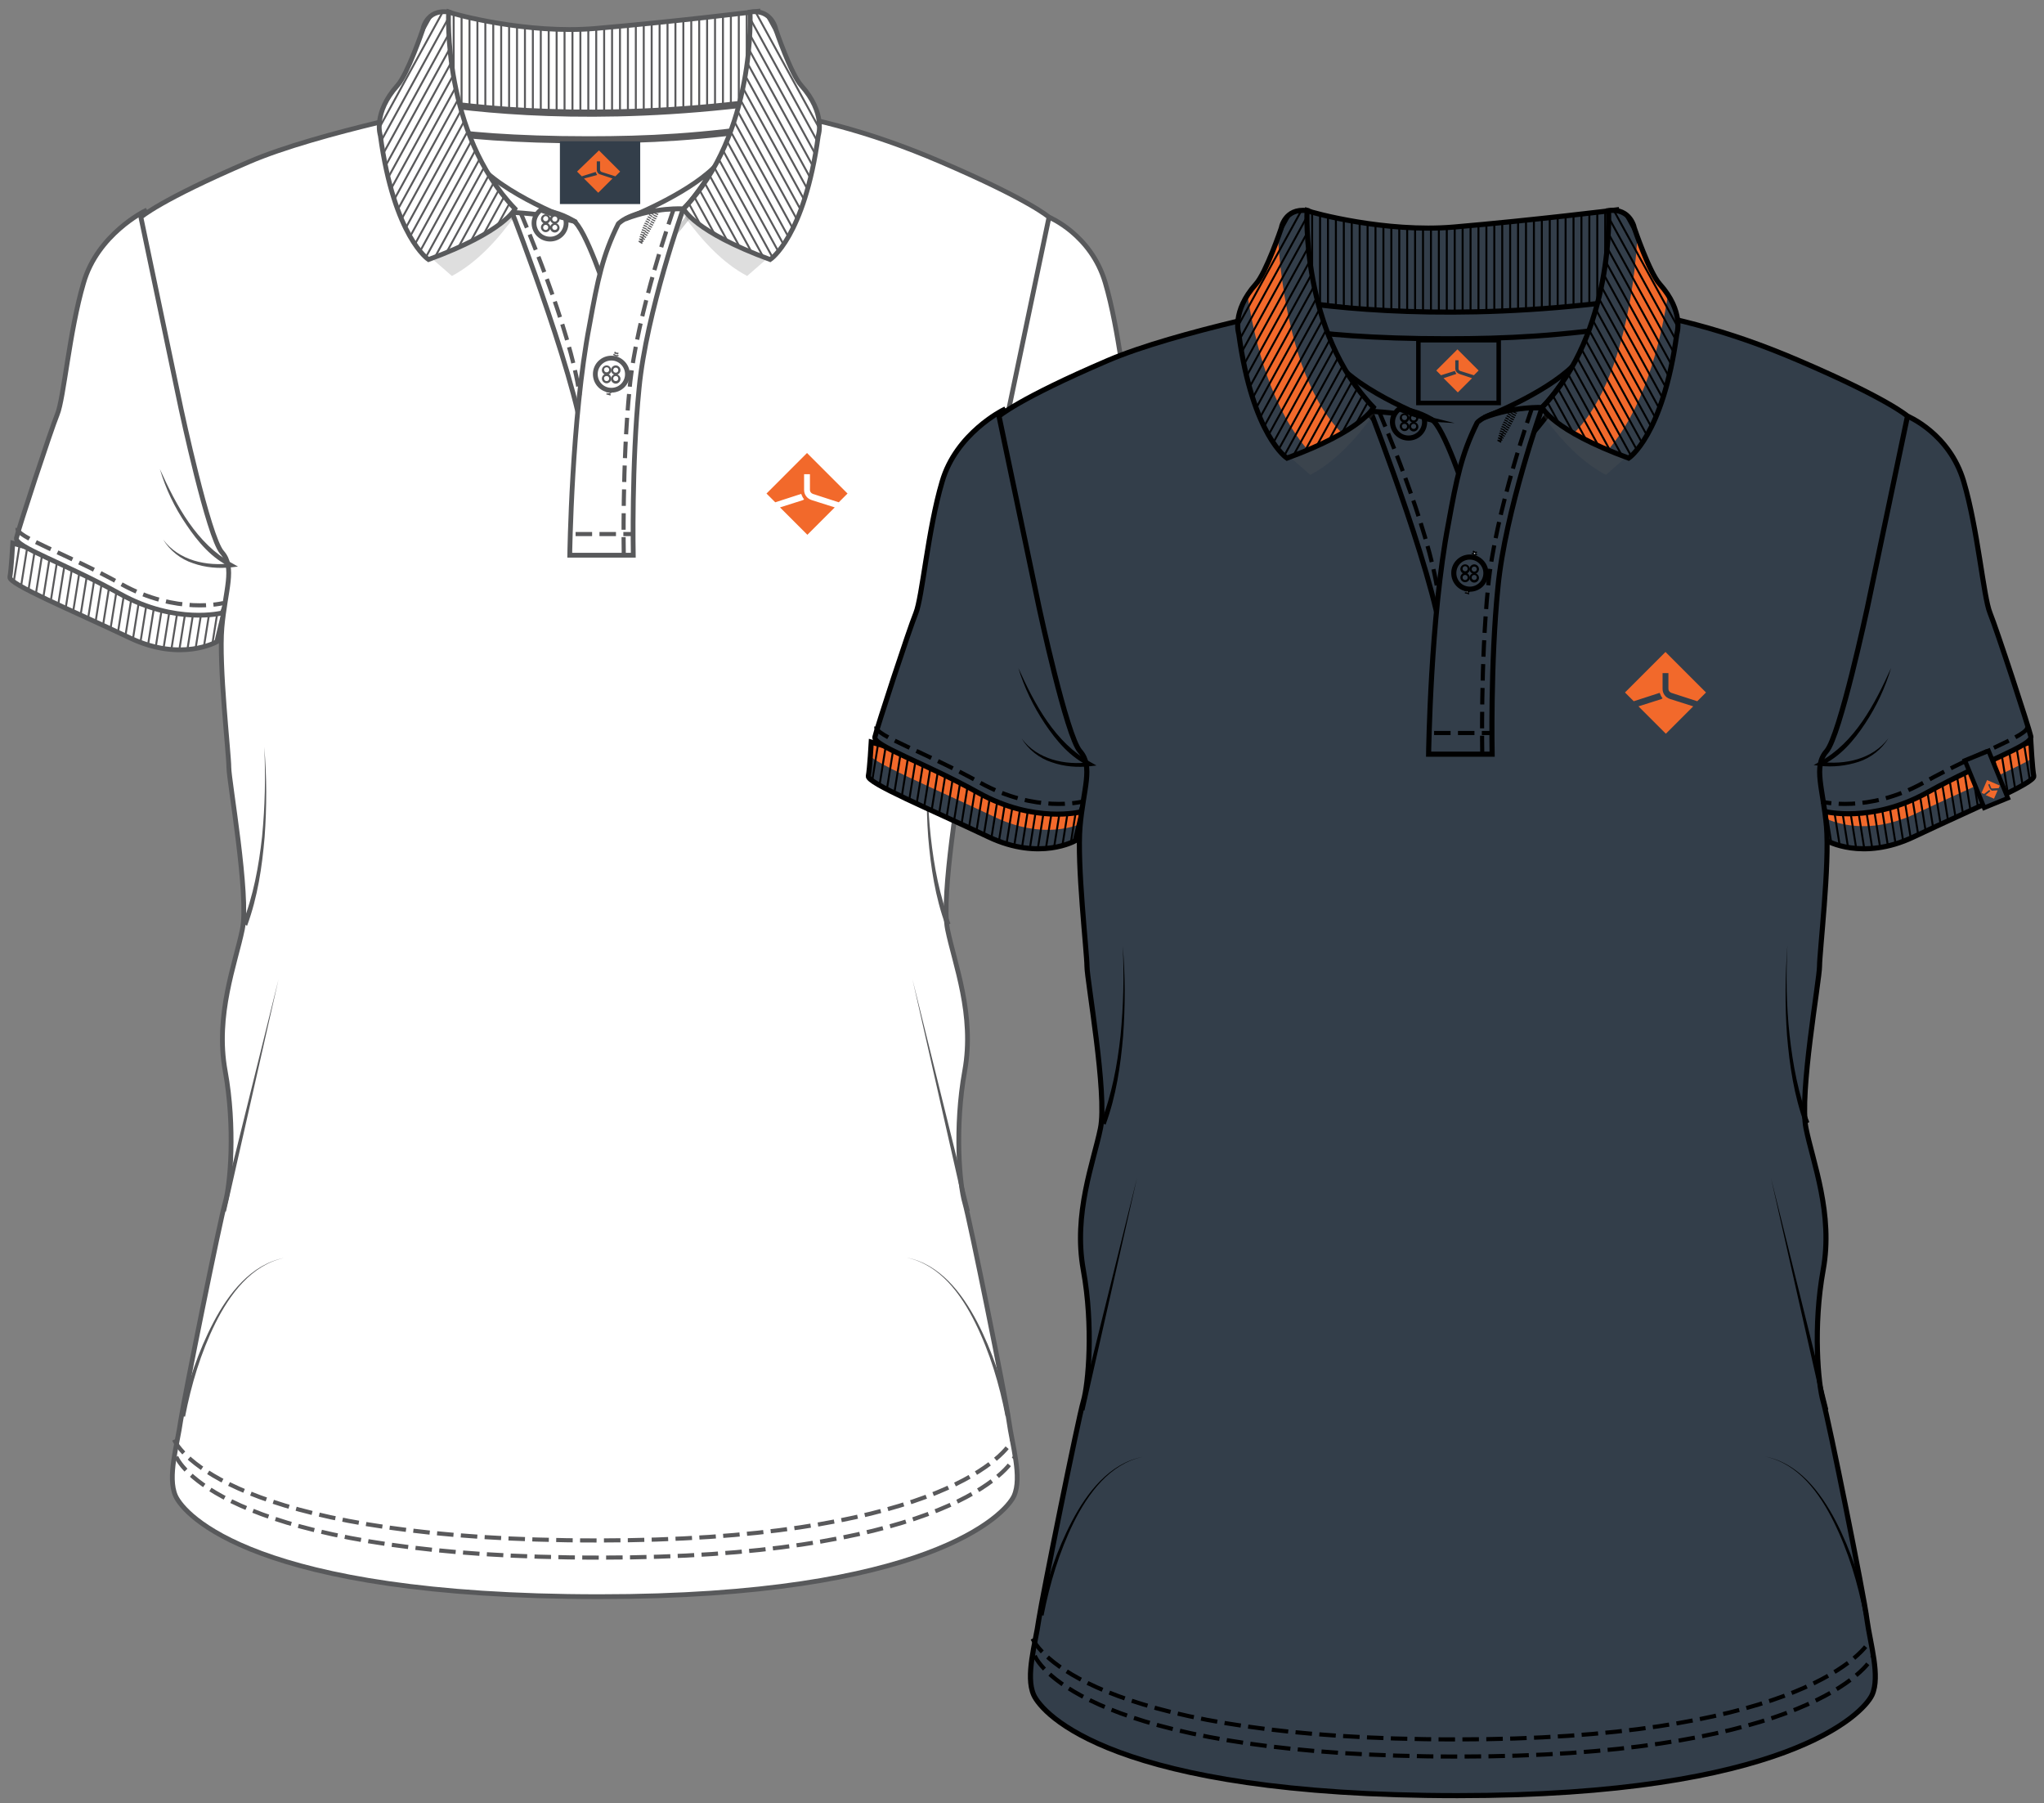 <?xml version="1.0" encoding="utf-8"?>
<!-- Generator: Adobe Illustrator 25.4.1, SVG Export Plug-In . SVG Version: 6.00 Build 0)  -->
<svg version="1.1" id="Layer_1" xmlns="http://www.w3.org/2000/svg" xmlns:xlink="http://www.w3.org/1999/xlink" x="0px" y="0px"
	 viewBox="0 0 56 49.4" style="enable-background:new 0 0 56 49.4;" xml:space="preserve">
<rect x="0" y="0" width="56" height="49.4" fill="#808080" stroke="none"/>
<style type="text/css">
	.st0{fill:#FFFFFF;}
	
		.st1{clip-path:url(#SVGID_00000062870555106785434350000016758607344726302889_);fill:none;stroke:#59595B;stroke-width:7.124;stroke-miterlimit:10;stroke-dasharray:0.054,0.163;}
	.st2{fill:none;stroke:#58595B;stroke-width:0.131;stroke-miterlimit:10;}
	
		.st3{clip-path:url(#SVGID_00000023989836824832870230000016323953880367453360_);fill:none;stroke:#59595B;stroke-width:5.936;stroke-miterlimit:10;stroke-dasharray:0.054,0.163;}
	.st4{fill:#FFFFFF;stroke:#58595B;stroke-width:0.131;stroke-miterlimit:10;}
	
		.st5{clip-path:url(#SVGID_00000091002974821424120020000016229834247862686888_);fill:none;stroke:#59595B;stroke-width:7.124;stroke-miterlimit:10;stroke-dasharray:0.032,0.095;}
	.st6{opacity:0.3;}
	.st7{fill:none;stroke:#59595B;stroke-width:0.119;stroke-miterlimit:10;}
	.st8{fill:#FFFFFF;stroke:#59595B;stroke-width:0.195;stroke-miterlimit:10;}
	.st9{fill:#FFFFFF;stroke:#58595B;stroke-width:0.131;stroke-linejoin:round;stroke-miterlimit:10;}
	.st10{fill:none;stroke:#59595B;stroke-width:0.113;stroke-miterlimit:10;stroke-dasharray:0.452,0.202;}
	.st11{fill:#58595B;}
	.st12{fill:#FFFFFF;stroke:#59595B;stroke-width:0.108;stroke-miterlimit:10;stroke-dasharray:0.032,0.032;}
	.st13{opacity:0.2;}
	.st14{fill:#59595B;}
	
		.st15{clip-path:url(#SVGID_00000162337867966092657010000015978660606592371845_);fill:none;stroke:#59595B;stroke-width:7.124;stroke-miterlimit:10;stroke-dasharray:0.054,0.163;}
	
		.st16{clip-path:url(#SVGID_00000012447211127731762170000013080185164726528898_);fill:none;stroke:#59595B;stroke-width:7.124;stroke-miterlimit:10;stroke-dasharray:0.054,0.163;}
	.st17{fill:#F2692B;}
	.st18{fill:#333E4A;}
	.st19{clip-path:url(#SVGID_00000017483106310396519030000018238283268503293097_);}
	
		.st20{clip-path:url(#SVGID_00000017483106310396519030000018238283268503293097_);fill:none;stroke:#000000;stroke-width:7.124;stroke-miterlimit:10;stroke-dasharray:0.054,0.163;}
	.st21{fill:none;stroke:#000000;stroke-width:0.14;stroke-miterlimit:10;}
	
		.st22{clip-path:url(#SVGID_00000005961949588039400680000014798461959146364808_);fill:none;stroke:#000000;stroke-width:7.124;stroke-miterlimit:10;stroke-dasharray:0.054,0.163;}
	.st23{fill:#333E4A;stroke:#000000;stroke-width:0.14;stroke-miterlimit:10;}
	.st24{clip-path:url(#SVGID_00000031919004982120509640000003212222332627963548_);}
	
		.st25{clip-path:url(#SVGID_00000031919004982120509640000003212222332627963548_);fill:none;stroke:#000000;stroke-width:7.124;stroke-miterlimit:10;stroke-dasharray:0.054,0.163;}
	.st26{fill:none;stroke:#000000;stroke-width:0.113;stroke-miterlimit:10;stroke-dasharray:0.452,0.202;}
	.st27{fill:none;stroke:#000000;stroke-width:0.108;stroke-miterlimit:10;stroke-dasharray:0.032,0.032;}
	.st28{fill:#FFFFFF;stroke:#000000;stroke-width:0.108;stroke-miterlimit:10;stroke-dasharray:0.032,0.032;}
	.st29{clip-path:url(#SVGID_00000049189115889655976240000008693618456647939733_);fill:none;stroke:#F2692B;stroke-miterlimit:10;}
	
		.st30{clip-path:url(#SVGID_00000049189115889655976240000008693618456647939733_);fill:none;stroke:#000000;stroke-width:7.124;stroke-miterlimit:10;stroke-dasharray:0.054,0.163;}
	.st31{clip-path:url(#SVGID_00000075885360732145864370000015277119817201277847_);fill:none;stroke:#F2692B;stroke-miterlimit:10;}
	
		.st32{clip-path:url(#SVGID_00000075885360732145864370000015277119817201277847_);fill:none;stroke:#000000;stroke-width:7.124;stroke-miterlimit:10;stroke-dasharray:0.054,0.163;}
	.st33{fill:#333E4A;stroke:#000000;stroke-width:0.123;stroke-miterlimit:10.001;}
	.st34{fill:#333E4A;stroke:#000000;stroke-width:0.123;stroke-miterlimit:10;}
	.st35{fill:#FFFFFF;stroke:#000000;stroke-miterlimit:10;}
</style>
<g>
	<g>
		<g>
			<g>
				<path id="SVGID_1_" class="st0" d="M0.35,14.88c0,0-0.04,0.73-0.08,0.93c-0.04,0.19,1.68,0.9,3.3,1.67
					c1.4,0.66,2.37,0.1,2.37,0.1l0.24-1L0.35,14.88z"/>
			</g>
			<g>
				<defs>
					<path id="SVGID_00000033367693977258109360000007922281928031480228_" d="M0.35,14.88c0,0-0.04,0.73-0.08,0.93
						c-0.04,0.19,1.68,0.9,3.3,1.67c1.4,0.66,2.37,0.1,2.37,0.1l0.24-1L0.35,14.88z"/>
				</defs>
				<clipPath id="SVGID_00000015353800839653182000000007335567972525869742_">
					<use xlink:href="#SVGID_00000033367693977258109360000007922281928031480228_"  style="overflow:visible;"/>
				</clipPath>
				
					<line style="clip-path:url(#SVGID_00000015353800839653182000000007335567972525869742_);fill:none;stroke:#59595B;stroke-width:7.124;stroke-miterlimit:10;stroke-dasharray:0.054,0.163;" x1="6.43" y1="16.73" x2="-1.09" y2="15.53"/>
			</g>
			<g>
				<path id="SVGID_00000178195347605882823080000010056759379019714180_" class="st2" d="M0.35,14.88c0,0-0.04,0.73-0.08,0.93
					c-0.04,0.19,1.68,0.9,3.3,1.67c1.4,0.66,2.37,0.1,2.37,0.1l0.24-1L0.35,14.88z"/>
			</g>
		</g>
		<g>
			<g>
				<path id="SVGID_00000044895398721635255380000003415716582595590546_" class="st0" d="M12.29,0.33
					c0.14,0.06,2.16,0.61,4.02,0.45c2.21-0.19,4.46-0.47,4.46-0.47L21,2.84l-0.54,1.01l-7.34,0.02L11.7,2.95L12.29,0.33z"/>
			</g>
			<g>
				<defs>
					<path id="SVGID_00000098217945780686833690000014519858866163116694_" d="M12.29,0.33c0.14,0.06,2.16,0.61,4.02,0.45
						c2.21-0.19,4.46-0.47,4.46-0.47L21,2.84l-0.54,1.01l-7.34,0.02L11.7,2.95L12.29,0.33z"/>
				</defs>
				<clipPath id="SVGID_00000027566456844140935060000009223801698421088703_">
					<use xlink:href="#SVGID_00000098217945780686833690000014519858866163116694_"  style="overflow:visible;"/>
				</clipPath>
				
					<line style="clip-path:url(#SVGID_00000027566456844140935060000009223801698421088703_);fill:none;stroke:#59595B;stroke-width:5.936;stroke-miterlimit:10;stroke-dasharray:0.054,0.163;" x1="11.1" y1="2.39" x2="22.2" y2="2.39"/>
			</g>
			<g>
				<path id="SVGID_00000030470322593330809580000001290197268232785585_" class="st2" d="M12.29,0.33
					c0.14,0.06,2.16,0.61,4.02,0.45c2.21-0.19,4.46-0.47,4.46-0.47L21,2.84l-0.54,1.01l-7.34,0.02L11.7,2.95L12.29,0.33z"/>
			</g>
		</g>
		<path class="st4" d="M3.97,5.78c0,0-1.3,0.64-1.68,1.97c-0.39,1.32-0.54,3.16-0.72,3.6c-0.18,0.44-1.07,3.15-1.12,3.39
			c-0.05,0.24,1.31,0.68,2.84,1.53c1.53,0.85,2.8,0.52,2.8,0.52l1.75-4.59L3.97,5.78z"/>
		<g>
			<g>
				<path id="SVGID_00000141423313961531033870000000264195526937691041_" class="st0" d="M32.12,14.88c0,0,0.04,0.73,0.08,0.93
					c0.04,0.19-1.68,0.9-3.3,1.67c-1.4,0.66-2.37,0.1-2.37,0.1l-0.24-1L32.12,14.88z"/>
			</g>
			<g>
				<defs>
					<path id="SVGID_00000020382277809547980620000009588593630918468771_" d="M32.12,14.88c0,0,0.04,0.73,0.08,0.93
						c0.04,0.19-1.68,0.9-3.3,1.67c-1.4,0.66-2.37,0.1-2.37,0.1l-0.24-1L32.12,14.88z"/>
				</defs>
				<clipPath id="SVGID_00000168116987970068016480000013304424686432654763_">
					<use xlink:href="#SVGID_00000020382277809547980620000009588593630918468771_"  style="overflow:visible;"/>
				</clipPath>
				
					<line style="clip-path:url(#SVGID_00000168116987970068016480000013304424686432654763_);fill:none;stroke:#59595B;stroke-width:7.124;stroke-miterlimit:10;stroke-dasharray:0.032,0.095;" x1="26.04" y1="16.73" x2="33.56" y2="15.53"/>
			</g>
			<g>
				<path id="SVGID_00000109714212091178063700000005033224434019183757_" class="st2" d="M32.12,14.88c0,0,0.04,0.73,0.08,0.93
					c0.04,0.19-1.68,0.9-3.3,1.67c-1.4,0.66-2.37,0.1-2.37,0.1l-0.24-1L32.12,14.88z"/>
			</g>
		</g>
		<path class="st4" d="M28.74,5.95c0,0,1.15,0.47,1.54,1.79s0.54,3.16,0.72,3.6c0.18,0.44,1.07,3.15,1.12,3.39
			c0.05,0.24-1.31,0.68-2.84,1.53c-1.53,0.85-2.8,0.52-2.8,0.52l-1.75-4.59L28.74,5.95z"/>
		<path class="st4" d="M26.43,32.94c-0.14-0.47-0.28-2.06,0-3.6c0.28-1.54-0.28-2.94-0.47-3.88c-0.19-0.93,0.37-4.07,0.37-4.44
			s0.28-2.8,0.19-3.83s-0.37-1.64,0-2.06c0.37-0.42,1.12-3.93,1.12-3.93l1.1-5.25c0,0-0.52-0.47-2.97-1.52
			c-1.98-0.85-3.68-1.27-5.56-1.52c-1.32,0.14-2.98,0.35-3.86,0.35c-0.94,0-3.82-0.38-3.82-0.38s-3.82,0.74-5.7,1.55
			C4.38,5.48,3.86,5.95,3.86,5.95l1.1,5.25c0,0,0.75,3.51,1.12,3.93s0.09,1.03,0,2.06s0.19,3.46,0.19,3.83
			c0,0.37,0.56,3.51,0.37,4.44s-0.75,2.34-0.47,3.88c0.28,1.54,0.14,3.13,0,3.6c-0.14,0.47-1.12,5.33-1.22,5.98
			c-0.09,0.65-0.37,1.54-0.14,2.06c0.23,0.51,2.15,2.76,11.61,2.76c8.99,0,11.12-2.24,11.36-2.76c0.23-0.51-0.05-1.4-0.14-2.06
			C27.55,38.27,26.57,33.41,26.43,32.94z"/>
		<g class="st6">
			<path class="st0" d="M12.18,2.88c0,0,3.58,0.62,8.37,0c0,0-1.33,3.78-4.15,5.22C16.4,8.1,12.56,5.21,12.18,2.88z"/>
			<path class="st7" d="M12.18,2.88c0,0,3.58,0.62,8.37,0c0,0-1.33,3.78-4.15,5.22C16.4,8.1,12.56,5.21,12.18,2.88z"/>
		</g>
		<path class="st8" d="M21.57,2.69c-4.55,0.68-8.04,0.37-9.79,0.1c0.02,0.26,0.05,0.52,0.07,0.78c0.83,0.13,2.21,0.26,4.26,0.26
			c1.63,0,3.12-0.07,5.22-0.39C21.39,3.2,21.49,2.94,21.57,2.69z"/>
		<path class="st4" d="M14.03,5.82c0,0,1.98,5.1,1.99,6.67l0.63-4.38c0,0-0.61-1.88-0.95-2.07C14.98,5.62,14.37,5.76,14.03,5.82z"/>
		<path class="st9" d="M13.02,4.4c0,0,0.78,1.13,1.01,1.42c0,0,0.82,0.02,1.73,0.25C15.76,6.07,13.73,5.32,13.02,4.4z"/>
		<path class="st4" d="M18.72,5.72c0,0-1.01,2.83-1.21,4.91c-0.21,2.09-0.16,4.58-0.16,4.58h-1.74c0,0,0.05-3.75,0.54-6.3
			c0.23-1.27,0.36-1.91,0.79-2.78C16.95,6.12,17.35,5.68,18.72,5.72z"/>
		<path class="st10" d="M32.02,14.47c0.05,0.24-1.31,0.68-2.84,1.53c-1.53,0.85-2.8,0.52-2.8,0.52"/>
		<path class="st10" d="M0.48,14.47C0.43,14.71,1.79,15.15,3.32,16c1.53,0.85,2.8,0.52,2.8,0.52"/>
		<path class="st10" d="M14.26,5.82c0,0,1.37,3.15,1.62,5.01"/>
		<path class="st10" d="M4.83,39.91c0.23,0.51,2.15,2.76,11.61,2.76c8.99,0,11.12-2.24,11.36-2.76"/>
		<path class="st10" d="M4.77,39.44C5,39.95,6.92,42.2,16.38,42.2c8.99,0,11.12-2.24,11.36-2.76"/>
		<path class="st4" d="M14.86,5.77c-0.01,0-0.03-0.01-0.04-0.02c-0.11,0.08-0.19,0.21-0.19,0.36c0,0.25,0.2,0.44,0.44,0.44
			c0.25,0,0.44-0.2,0.44-0.44c0-0.05-0.01-0.09-0.02-0.13C15.28,5.94,15.08,5.84,14.86,5.77z"/>
		<g>
			<path class="st0" d="M14.95,6.09c-0.05,0-0.1-0.04-0.1-0.1c0-0.05,0.04-0.1,0.1-0.1c0.05,0,0.1,0.04,0.1,0.1
				S15.01,6.09,14.95,6.09z"/>
			<path class="st11" d="M14.95,5.92c0.04,0,0.07,0.03,0.07,0.07s-0.03,0.07-0.07,0.07s-0.07-0.03-0.07-0.07
				C14.88,5.96,14.91,5.92,14.95,5.92 M14.95,5.87c-0.07,0-0.13,0.06-0.13,0.13s0.06,0.13,0.13,0.13S15.08,6.07,15.08,6
				S15.02,5.87,14.95,5.87L14.95,5.87z"/>
		</g>
		<g>
			<path class="st0" d="M15.21,6.1c-0.05,0-0.1-0.04-0.1-0.1c0-0.05,0.04-0.1,0.1-0.1c0.05,0,0.1,0.04,0.1,0.1
				C15.3,6.05,15.26,6.1,15.21,6.1z"/>
			<path class="st11" d="M15.2,5.93c0.04,0,0.07,0.03,0.07,0.07s-0.03,0.07-0.07,0.07S15.13,6.04,15.13,6S15.17,5.93,15.2,5.93
				 M15.2,5.87c-0.07,0-0.13,0.06-0.13,0.13s0.06,0.13,0.13,0.13S15.33,6.07,15.33,6S15.27,5.87,15.2,5.87L15.2,5.87z"/>
		</g>
		<g>
			<path class="st0" d="M14.95,6.33c-0.05,0-0.1-0.04-0.1-0.1s0.04-0.1,0.1-0.1c0.05,0,0.1,0.04,0.1,0.1S15.01,6.33,14.95,6.33z"/>
			<path class="st11" d="M14.95,6.16c0.04,0,0.07,0.03,0.07,0.07S14.99,6.3,14.95,6.3s-0.07-0.03-0.07-0.07S14.91,6.16,14.95,6.16
				 M14.95,6.1c-0.07,0-0.13,0.06-0.13,0.13s0.06,0.13,0.13,0.13s0.13-0.06,0.13-0.13S15.02,6.1,14.95,6.1L14.95,6.1z"/>
		</g>
		<g>
			<path class="st0" d="M15.21,6.33c-0.05,0-0.1-0.04-0.1-0.1s0.04-0.1,0.1-0.1c0.05,0,0.1,0.04,0.1,0.1S15.26,6.33,15.21,6.33z"/>
			<path class="st11" d="M15.2,6.16c0.04,0,0.07,0.03,0.07,0.07S15.24,6.3,15.2,6.3s-0.07-0.03-0.07-0.07
				C15.13,6.2,15.17,6.16,15.2,6.16 M15.2,6.11c-0.07,0-0.13,0.06-0.13,0.13s0.06,0.13,0.13,0.13s0.13-0.06,0.13-0.13
				S15.27,6.11,15.2,6.11L15.2,6.11z"/>
		</g>
		<path class="st12" d="M18.07,5.59c0,0-0.39,0.36-0.53,1.07C17.54,6.66,17.98,6.01,18.07,5.59z"/>
		<path class="st12" d="M16.89,9.66c0,0-0.28,0.46-0.22,1.17C16.67,10.83,16.91,10.08,16.89,9.66z"/>
		<path class="st4" d="M17.19,10.25c0,0.25-0.2,0.44-0.44,0.44c-0.25,0-0.44-0.2-0.44-0.44c0-0.25,0.2-0.44,0.44-0.44
			S17.19,10.01,17.19,10.25z"/>
		<g>
			<g>
				<path class="st0" d="M16.62,10.23c-0.05,0-0.1-0.04-0.1-0.1s0.04-0.1,0.1-0.1c0.05,0,0.1,0.04,0.1,0.1S16.67,10.23,16.62,10.23z
					"/>
				<path class="st11" d="M16.62,10.06c0.04,0,0.07,0.03,0.07,0.07s-0.03,0.07-0.07,0.07c-0.04,0-0.07-0.03-0.07-0.07
					C16.54,10.1,16.58,10.06,16.62,10.06 M16.62,10.01c-0.07,0-0.13,0.06-0.13,0.13s0.06,0.13,0.13,0.13s0.13-0.06,0.13-0.13
					C16.74,10.07,16.69,10.01,16.62,10.01L16.62,10.01z"/>
			</g>
			<g>
				<path class="st0" d="M16.87,10.24c-0.05,0-0.1-0.04-0.1-0.1s0.04-0.1,0.1-0.1c0.05,0,0.1,0.04,0.1,0.1S16.92,10.24,16.87,10.24z
					"/>
				<path class="st11" d="M16.87,10.07c0.04,0,0.07,0.03,0.07,0.07s-0.03,0.07-0.07,0.07c-0.04,0-0.07-0.03-0.07-0.07
					C16.8,10.1,16.83,10.07,16.87,10.07 M16.87,10.01c-0.07,0-0.13,0.06-0.13,0.13s0.06,0.13,0.13,0.13S17,10.21,17,10.14
					S16.94,10.01,16.87,10.01L16.87,10.01z"/>
			</g>
			<g>
				<path class="st0" d="M16.62,10.47c-0.05,0-0.1-0.04-0.1-0.1c0-0.05,0.04-0.1,0.1-0.1s0.1,0.04,0.1,0.1
					C16.72,10.42,16.67,10.47,16.62,10.47z"/>
				<path class="st11" d="M16.62,10.3c0.04,0,0.07,0.03,0.07,0.07s-0.03,0.07-0.07,0.07c-0.04,0-0.07-0.03-0.07-0.07
					C16.54,10.33,16.58,10.3,16.62,10.3 M16.62,10.24c-0.07,0-0.13,0.06-0.13,0.13s0.06,0.13,0.13,0.13s0.13-0.06,0.13-0.13
					C16.74,10.3,16.69,10.24,16.62,10.24L16.62,10.24z"/>
			</g>
			<g>
				<path class="st0" d="M16.87,10.47c-0.05,0-0.1-0.04-0.1-0.1c0-0.05,0.04-0.1,0.1-0.1c0.05,0,0.1,0.04,0.1,0.1
					C16.97,10.43,16.92,10.47,16.87,10.47z"/>
				<path class="st11" d="M16.87,10.3c0.04,0,0.07,0.03,0.07,0.07s-0.03,0.07-0.07,0.07c-0.04,0-0.07-0.03-0.07-0.07
					C16.8,10.33,16.83,10.3,16.87,10.3 M16.87,10.25c-0.07,0-0.13,0.06-0.13,0.13s0.06,0.13,0.13,0.13S17,10.45,17,10.38
					S16.94,10.25,16.87,10.25L16.87,10.25z"/>
			</g>
		</g>
		<g>
			<polygon class="st11" points="25,26.83 26.57,33.17 26.44,33.19 			"/>
		</g>
		<g>
			<path class="st11" d="M25.91,25.36c-0.29-0.79-0.41-1.61-0.48-2.43c-0.06-0.82-0.05-1.65,0.01-2.47
				c-0.04,0.82-0.03,1.64,0.06,2.46c0.09,0.81,0.24,1.63,0.54,2.38L25.91,25.36z"/>
		</g>
		<g>
			<path class="st11" d="M28.29,12.85c-0.16,0.54-0.4,1.05-0.71,1.52s-0.69,0.92-1.22,1.16l-0.01-0.11
				c0.67,0.09,1.44-0.07,1.87-0.65c-0.18,0.3-0.48,0.54-0.82,0.65s-0.7,0.15-1.06,0.11l-0.17-0.02l0.16-0.09
				C27.28,14.9,27.84,13.85,28.29,12.85z"/>
		</g>
		<g>
			<path class="st11" d="M27.55,38.8c-0.17-0.88-0.43-1.75-0.83-2.56c-0.39-0.79-0.97-1.6-1.89-1.79c0.92,0.17,1.53,0.98,1.94,1.76
				c0.42,0.81,0.7,1.67,0.9,2.56L27.55,38.8z"/>
		</g>
		<g>
			<polygon class="st11" points="7.63,26.83 6.19,33.19 6.06,33.17 			"/>
		</g>
		<g>
			<path class="st11" d="M6.64,25.3c0.3-0.75,0.45-1.57,0.54-2.38c0.08-0.82,0.1-1.64,0.06-2.46c0.07,0.82,0.07,1.64,0.01,2.47
				c-0.07,0.82-0.19,1.64-0.48,2.43L6.64,25.3z"/>
		</g>
		<g>
			<path class="st11" d="M4.38,12.85c0.45,1,1.01,2.05,1.98,2.58l0.16,0.09l-0.17,0.02c-0.36,0.04-0.72,0.01-1.06-0.11
				c-0.34-0.11-0.64-0.35-0.82-0.65c0.43,0.58,1.2,0.74,1.87,0.65l-0.01,0.11c-0.53-0.24-0.91-0.7-1.22-1.16
				C4.78,13.9,4.54,13.39,4.38,12.85z"/>
		</g>
		<g>
			<path class="st11" d="M4.95,38.78c0.19-0.89,0.48-1.76,0.9-2.56c0.41-0.78,1.03-1.59,1.94-1.76c-0.91,0.19-1.5,1.01-1.89,1.79
				c-0.4,0.81-0.66,1.68-0.83,2.56L4.95,38.78z"/>
		</g>
		<path class="st4" d="M17.13,6c0,0,1.65-0.64,2.44-1.42c0,0-0.51,0.83-0.85,1.14C18.72,5.72,17.97,5.67,17.13,6z"/>
		<g class="st13">
			<path class="st14" d="M18.71,5.87l2.39,1.14l-0.63,0.55C19.81,7.21,19.24,6.61,18.71,5.87z"/>
		</g>
		<g class="st13">
			<path class="st14" d="M14.14,5.87l-2.39,1.14l0.63,0.55C13.04,7.21,13.61,6.61,14.14,5.87z"/>
		</g>
		<line class="st10" x1="15.77" y1="14.63" x2="17.36" y2="14.63"/>
		<path class="st10" d="M18.46,5.72c0,0-1.01,2.83-1.21,4.91c-0.21,2.09-0.16,4.58-0.16,4.58"/>
		<g>
			<g>
				<path id="SVGID_00000117639657170018443550000001061088972226071969_" class="st0" d="M20.55,0.33c0,0,0.17,3.32-1.82,5.39
					c0,0,0.27,0.62,2.37,1.39c0,0,0.94-0.61,1.32-3.4c0,0,0.21-0.61-0.47-1.37c-0.28-0.31-0.69-1.52-0.69-1.52
					S21.16,0.24,20.55,0.33z"/>
			</g>
			<g>
				<defs>
					<path id="SVGID_00000078743440176077731470000012198187899691081115_" d="M20.55,0.33c0,0,0.17,3.32-1.82,5.39
						c0,0,0.27,0.62,2.37,1.39c0,0,0.94-0.61,1.32-3.4c0,0,0.21-0.61-0.47-1.37c-0.28-0.31-0.69-1.52-0.69-1.52
						S21.16,0.24,20.55,0.33z"/>
				</defs>
				<clipPath id="SVGID_00000052793324718707977080000003343840747976548536_">
					<use xlink:href="#SVGID_00000078743440176077731470000012198187899691081115_"  style="overflow:visible;"/>
				</clipPath>
				
					<line style="clip-path:url(#SVGID_00000052793324718707977080000003343840747976548536_);fill:none;stroke:#59595B;stroke-width:7.124;stroke-miterlimit:10;stroke-dasharray:0.054,0.163;" x1="24.17" y1="2.09" x2="17.34" y2="5.83"/>
			</g>
			<g>
				<path id="SVGID_00000090974736213929578080000005304652391159455650_" class="st2" d="M20.55,0.33c0,0,0.17,3.32-1.82,5.39
					c0,0,0.27,0.62,2.37,1.39c0,0,0.94-0.61,1.32-3.4c0,0,0.21-0.61-0.47-1.37c-0.28-0.31-0.69-1.52-0.69-1.52
					S21.16,0.24,20.55,0.33z"/>
			</g>
		</g>
		<g>
			<g>
				<path id="SVGID_00000106830894677385740130000008274263851699520959_" class="st0" d="M12.29,0.33c0,0-0.17,3.32,1.82,5.39
					c0,0-0.27,0.62-2.37,1.39c0,0-0.94-0.61-1.32-3.4c0,0-0.21-0.61,0.47-1.37c0.28-0.31,0.69-1.52,0.69-1.52S11.67,0.24,12.29,0.33
					z"/>
			</g>
			<g>
				<defs>
					<path id="SVGID_00000080908041199502257900000010707872367433409190_" d="M12.29,0.33c0,0-0.17,3.32,1.82,5.39
						c0,0-0.27,0.62-2.37,1.39c0,0-0.94-0.61-1.32-3.4c0,0-0.21-0.61,0.47-1.37c0.28-0.31,0.69-1.52,0.69-1.52
						S11.67,0.24,12.29,0.33z"/>
				</defs>
				<clipPath id="SVGID_00000087404352945784162850000014751208227356617097_">
					<use xlink:href="#SVGID_00000080908041199502257900000010707872367433409190_"  style="overflow:visible;"/>
				</clipPath>
				
					<line style="clip-path:url(#SVGID_00000087404352945784162850000014751208227356617097_);fill:none;stroke:#59595B;stroke-width:7.124;stroke-miterlimit:10;stroke-dasharray:0.054,0.163;" x1="8.66" y1="2.09" x2="15.49" y2="5.83"/>
			</g>
			<g>
				<path id="SVGID_00000176030312728830756300000014889755441590012095_" class="st2" d="M12.29,0.33c0,0-0.17,3.32,1.82,5.39
					c0,0-0.27,0.62-2.37,1.39c0,0-0.94-0.61-1.32-3.4c0,0-0.21-0.61,0.47-1.37c0.28-0.31,0.69-1.52,0.69-1.52S11.67,0.24,12.29,0.33
					z"/>
			</g>
		</g>
	</g>
	<path class="st17" d="M22.03,13.42v-0.43h0.16v0.43c0,0.05,0.03,0.09,0.08,0.11l0.71,0.23l0.24-0.24l-1.11-1.11L21,13.52l0.24,0.24
		l0.71-0.23l0,0c0.02,0.05,0.04,0.1,0.08,0.15c-0.01,0.01-0.02,0.01-0.03,0.02l-0.63,0.2l0.75,0.75l0.75-0.75l-0.63-0.2
		C22.11,13.66,22.03,13.55,22.03,13.42z"/>
	<g>
		
			<rect x="30.54" y="15.17" transform="matrix(0.926 -0.378 0.378 0.926 -3.707 12.868)" class="st18" width="0.7" height="1.4"/>
	</g>
	<path class="st17" d="M30.99,16.14l-0.04-0.1l0.04-0.01l0.04,0.1c0,0.01,0.02,0.02,0.03,0.02l0.18-0.01l0.03-0.07l-0.35-0.15
		l-0.15,0.35l0.07,0.03l0.14-0.11l0,0c0.01,0.01,0.02,0.02,0.03,0.03c0,0,0,0-0.01,0.01l-0.12,0.1l0.23,0.1l0.1-0.23l-0.16,0.01
		C31.02,16.19,31,16.17,30.99,16.14z"/>
	<rect x="15.34" y="3.87" class="st18" width="2.2" height="1.72"/>
	<path class="st17" d="M16.35,4.64V4.42h0.09v0.23c0,0.03,0.02,0.05,0.04,0.06l0.38,0.12l0.13-0.13l-0.58-0.58l-0.6,0.58l0.13,0.13
		l0.38-0.12l0,0c0.01,0.03,0.02,0.05,0.04,0.08c-0.01,0-0.01,0.01-0.02,0.01L16,4.89l0.39,0.39l0.39-0.39l-0.33-0.11
		C16.39,4.77,16.35,4.71,16.35,4.64z"/>
</g>
<g>
	<g>
		<g>
			<g>
				<path id="SVGID_00000049902754804668740600000014179006984975407753_" class="st18" d="M23.87,20.33c0,0-0.04,0.73-0.08,0.93
					c-0.04,0.19,1.68,0.9,3.3,1.67c1.4,0.66,2.37,0.1,2.37,0.1l0.24-1L23.87,20.33z"/>
			</g>
			<g>
				<defs>
					<path id="SVGID_00000020396800605585380920000011494208581310121892_" d="M23.87,20.33c0,0-0.04,0.73-0.08,0.93
						c-0.04,0.19,1.68,0.9,3.3,1.67c1.4,0.66,2.37,0.1,2.37,0.1l0.24-1L23.87,20.33z"/>
				</defs>
				<clipPath id="SVGID_00000125567811783221131150000007036301215471158448_">
					<use xlink:href="#SVGID_00000020396800605585380920000011494208581310121892_"  style="overflow:visible;"/>
				</clipPath>
				<g style="clip-path:url(#SVGID_00000125567811783221131150000007036301215471158448_);">
					<path id="SVGID_00000123402673744572203680000003696438608846521485_" class="st17" d="M23.87,19.65c0,0-0.04,0.77-0.08,0.98
						c-0.04,0.2,1.77,0.95,3.48,1.76c1.48,0.7,2.5,0.11,2.5,0.11l0.25-1.05L23.87,19.65z"/>
				</g>
				
					<line style="clip-path:url(#SVGID_00000125567811783221131150000007036301215471158448_);fill:none;stroke:#000000;stroke-width:7.124;stroke-miterlimit:10;stroke-dasharray:0.054,0.163;" x1="29.95" y1="22.18" x2="22.43" y2="20.98"/>
			</g>
			<g>
				<path id="SVGID_00000145774958564062974940000015869343621020256442_" class="st21" d="M23.87,20.33c0,0-0.04,0.73-0.08,0.93
					c-0.04,0.19,1.68,0.9,3.3,1.67c1.4,0.66,2.37,0.1,2.37,0.1l0.24-1L23.87,20.33z"/>
			</g>
		</g>
		<g>
			<g>
				<path id="SVGID_00000012432691058320159480000006534375025838514855_" class="st18" d="M35.81,5.77
					c0.14,0.06,2.16,0.61,4.02,0.45c2.21-0.19,4.46-0.47,4.46-0.47l0.24,2.53l-0.54,1.01l-7.34,0.02L35.22,8.4L35.81,5.77z"/>
			</g>
			<g>
				<defs>
					<path id="SVGID_00000046323451553853641010000016548822405410582401_" d="M35.81,5.77c0.14,0.06,2.16,0.61,4.02,0.45
						c2.21-0.19,4.46-0.47,4.46-0.47l0.24,2.53l-0.54,1.01l-7.34,0.02L35.22,8.4L35.81,5.77z"/>
				</defs>
				<clipPath id="SVGID_00000100350058759866163020000009225084675044373391_">
					<use xlink:href="#SVGID_00000046323451553853641010000016548822405410582401_"  style="overflow:visible;"/>
				</clipPath>
				
					<line style="clip-path:url(#SVGID_00000100350058759866163020000009225084675044373391_);fill:none;stroke:#000000;stroke-width:7.124;stroke-miterlimit:10;stroke-dasharray:0.054,0.163;" x1="34.62" y1="7.85" x2="45.71" y2="7.85"/>
			</g>
			<g>
				<path id="SVGID_00000011012751912644757020000013922301108851192734_" class="st21" d="M35.81,5.77
					c0.14,0.06,2.16,0.61,4.02,0.45c2.21-0.19,4.46-0.47,4.46-0.47l0.24,2.53l-0.54,1.01l-7.34,0.02L35.22,8.4L35.81,5.77z"/>
			</g>
		</g>
		<path class="st23" d="M27.49,11.23c0,0-1.3,0.64-1.68,1.97c-0.39,1.32-0.54,3.16-0.72,3.6c-0.18,0.44-1.07,3.15-1.12,3.39
			c-0.05,0.24,1.31,0.68,2.84,1.53s2.8,0.52,2.8,0.52l1.75-4.59L27.49,11.23z"/>
		<g>
			<g>
				<path id="SVGID_00000077284244437040577570000004058813386415078555_" class="st18" d="M55.64,20.33c0,0,0.04,0.73,0.08,0.93
					c0.04,0.19-1.68,0.9-3.3,1.67c-1.4,0.66-2.37,0.1-2.37,0.1l-0.24-1L55.64,20.33z"/>
			</g>
			<g>
				<defs>
					<path id="SVGID_00000088837794552603868980000009090382151210727587_" d="M55.64,20.33c0,0,0.04,0.73,0.08,0.93
						c0.04,0.19-1.68,0.9-3.3,1.67c-1.4,0.66-2.37,0.1-2.37,0.1l-0.24-1L55.64,20.33z"/>
				</defs>
				<clipPath id="SVGID_00000140013222649395132600000016503278708153641135_">
					<use xlink:href="#SVGID_00000088837794552603868980000009090382151210727587_"  style="overflow:visible;"/>
				</clipPath>
				<g style="clip-path:url(#SVGID_00000140013222649395132600000016503278708153641135_);">
					<path id="SVGID_00000178205999511050098490000009031409597266324413_" class="st17" d="M49.73,21.34l0.25,1.06
						c0,0,1.02,0.59,2.5-0.11c1.71-0.81,3.53-1.56,3.49-1.76c-0.04-0.21-0.08-0.98-0.08-0.98L49.73,21.34z"/>
				</g>
				
					<line style="clip-path:url(#SVGID_00000140013222649395132600000016503278708153641135_);fill:none;stroke:#000000;stroke-width:7.124;stroke-miterlimit:10;stroke-dasharray:0.054,0.163;" x1="49.56" y1="22.18" x2="57.08" y2="20.98"/>
			</g>
			<g>
				<path id="SVGID_00000080909759234061283940000013171455942045027461_" class="st21" d="M55.64,20.33c0,0,0.04,0.73,0.08,0.93
					c0.04,0.19-1.68,0.9-3.3,1.67c-1.4,0.66-2.37,0.1-2.37,0.1l-0.24-1L55.64,20.33z"/>
			</g>
		</g>
		<path class="st23" d="M52.26,11.4c0,0,1.15,0.47,1.54,1.79s0.54,3.16,0.72,3.6c0.18,0.44,1.07,3.15,1.12,3.39
			s-1.31,0.68-2.84,1.53S50,22.23,50,22.23l-1.75-4.59L52.26,11.4z"/>
		<path class="st23" d="M49.95,38.39c-0.14-0.47-0.28-2.06,0-3.6c0.28-1.54-0.28-2.94-0.47-3.88c-0.19-0.93,0.37-4.07,0.37-4.44
			s0.28-2.8,0.19-3.83s-0.37-1.64,0-2.06s1.12-3.93,1.12-3.93l1.1-5.25c0,0-0.52-0.47-2.97-1.52c-1.98-0.85-3.68-1.27-5.56-1.52
			c-1.32,0.14-2.98,0.35-3.86,0.35c-0.94,0-3.82-0.38-3.82-0.38s-3.83,0.74-5.71,1.55c-2.45,1.05-2.97,1.52-2.97,1.52l1.1,5.25
			c0,0,0.75,3.51,1.12,3.93s0.09,1.03,0,2.06c-0.09,1.03,0.19,3.46,0.19,3.83s0.56,3.51,0.37,4.44c-0.19,0.93-0.75,2.34-0.47,3.88
			s0.14,3.13,0,3.6c-0.14,0.47-1.12,5.33-1.22,5.98c-0.09,0.65-0.37,1.54-0.14,2.06c0.23,0.51,2.15,2.76,11.61,2.76
			c8.99,0,11.12-2.24,11.36-2.76c0.23-0.51-0.05-1.4-0.14-2.06C51.07,43.71,50.09,38.85,49.95,38.39z"/>
		<path class="st23" d="M35.7,8.33c0,0,3.58,0.62,8.37,0c0,0-1.33,3.78-4.15,5.22C39.92,13.55,36.08,10.65,35.7,8.33z"/>
		<path class="st23" d="M45.1,8.14c-4.55,0.68-8.04,0.37-9.79,0.1c0.02,0.26,0.05,0.52,0.07,0.78c0.83,0.13,2.21,0.26,4.26,0.26
			c1.63,0,3.12-0.07,5.22-0.39C44.92,8.64,45.01,8.39,45.1,8.14z"/>
		<path class="st23" d="M37.55,11.27c0,0,1.98,5.1,1.99,6.67l0.63-4.38c0,0-0.61-1.88-0.95-2.07C38.51,11.07,37.9,11.21,37.55,11.27
			z"/>
		<path class="st23" d="M36.55,9.85c0,0,0.78,1.13,1.01,1.42c0,0,0.82,0.02,1.73,0.25C39.28,11.52,37.25,10.76,36.55,9.85z"/>
		<path class="st23" d="M42.25,11.17c0,0-1.01,2.83-1.21,4.91c-0.21,2.09-0.16,4.58-0.16,4.58h-1.74c0,0,0.05-3.75,0.54-6.3
			c0.23-1.27,0.36-1.91,0.79-2.78C40.47,11.57,40.88,11.13,42.25,11.17z"/>
		<path class="st26" d="M55.54,19.91c0.05,0.24-1.31,0.68-2.84,1.53s-2.8,0.52-2.8,0.52"/>
		<path class="st26" d="M24.01,19.91c-0.05,0.24,1.31,0.68,2.84,1.53s2.8,0.52,2.8,0.52"/>
		<path class="st26" d="M37.78,11.27c0,0,1.37,3.15,1.62,5.01"/>
		<path class="st26" d="M28.35,45.36c0.23,0.51,2.15,2.76,11.61,2.76c8.99,0,11.12-2.24,11.36-2.76"/>
		<path class="st26" d="M28.29,44.89c0.23,0.51,2.15,2.76,11.61,2.76c8.99,0,11.12-2.24,11.36-2.76"/>
		<path class="st23" d="M38.38,11.22c-0.01,0-0.03-0.01-0.04-0.02c-0.11,0.08-0.19,0.21-0.19,0.36c0,0.25,0.2,0.44,0.44,0.44
			c0.25,0,0.44-0.2,0.44-0.44c0-0.05-0.01-0.09-0.02-0.13C38.8,11.38,38.6,11.29,38.38,11.22z"/>
		<g>
			<g>
				<path d="M38.48,11.37c0.04,0,0.07,0.03,0.07,0.07s-0.03,0.07-0.07,0.07s-0.07-0.03-0.07-0.07C38.4,11.4,38.44,11.37,38.48,11.37
					 M38.48,11.32c-0.07,0-0.13,0.06-0.13,0.13s0.06,0.13,0.13,0.13s0.13-0.06,0.13-0.13S38.54,11.32,38.48,11.32L38.48,11.32z"/>
			</g>
		</g>
		<g>
			<g>
				<path d="M38.73,11.38c0.04,0,0.07,0.03,0.07,0.07s-0.03,0.07-0.07,0.07s-0.07-0.03-0.07-0.07S38.69,11.38,38.73,11.38
					 M38.73,11.32c-0.07,0-0.13,0.06-0.13,0.13s0.06,0.13,0.13,0.13s0.13-0.06,0.13-0.13C38.85,11.38,38.8,11.32,38.73,11.32
					L38.73,11.32z"/>
			</g>
		</g>
		<g>
			<g>
				<path d="M38.48,11.61c0.04,0,0.07,0.03,0.07,0.07s-0.03,0.07-0.07,0.07s-0.07-0.03-0.07-0.07
					C38.4,11.64,38.44,11.61,38.48,11.61 M38.48,11.55c-0.07,0-0.13,0.06-0.13,0.13s0.06,0.13,0.13,0.13s0.13-0.06,0.13-0.13
					S38.54,11.55,38.48,11.55L38.48,11.55z"/>
			</g>
		</g>
		<g>
			<g>
				<path d="M38.73,11.61c0.04,0,0.07,0.03,0.07,0.07s-0.03,0.07-0.07,0.07s-0.07-0.03-0.07-0.07
					C38.66,11.64,38.69,11.61,38.73,11.61 M38.73,11.56c-0.07,0-0.13,0.06-0.13,0.13s0.06,0.13,0.13,0.13s0.13-0.06,0.13-0.13
					S38.8,11.56,38.73,11.56L38.73,11.56z"/>
			</g>
		</g>
		<path class="st27" d="M41.6,11.04c0,0-0.39,0.36-0.53,1.07C41.06,12.11,41.5,11.45,41.6,11.04z"/>
		<path class="st28" d="M40.41,15.11c0,0-0.28,0.46-0.22,1.17C40.19,16.28,40.44,15.53,40.41,15.11z"/>
		<path class="st23" d="M40.71,15.7c0,0.25-0.2,0.44-0.44,0.44c-0.25,0-0.44-0.2-0.44-0.44c0-0.25,0.2-0.44,0.44-0.44
			S40.71,15.46,40.71,15.7z"/>
		<g>
			<g>
				<path d="M40.14,15.51c0.04,0,0.07,0.03,0.07,0.07s-0.03,0.07-0.07,0.07s-0.07-0.03-0.07-0.07S40.1,15.51,40.14,15.51
					 M40.14,15.46c-0.07,0-0.13,0.06-0.13,0.13s0.06,0.13,0.13,0.13s0.13-0.06,0.13-0.13C40.26,15.51,40.21,15.46,40.14,15.46
					L40.14,15.46z"/>
			</g>
			<g>
				<path d="M40.39,15.52c0.04,0,0.07,0.03,0.07,0.07s-0.03,0.07-0.07,0.07s-0.07-0.03-0.07-0.07S40.35,15.52,40.39,15.52
					 M40.39,15.46c-0.07,0-0.13,0.06-0.13,0.13s0.06,0.13,0.13,0.13s0.13-0.06,0.13-0.13S40.46,15.46,40.39,15.46L40.39,15.46z"/>
			</g>
			<g>
				<path d="M40.14,15.75c0.04,0,0.07,0.03,0.07,0.07s-0.03,0.07-0.07,0.07s-0.07-0.03-0.07-0.07S40.1,15.75,40.14,15.75
					 M40.14,15.69c-0.07,0-0.13,0.06-0.13,0.13s0.06,0.13,0.13,0.13s0.13-0.06,0.13-0.13C40.26,15.75,40.21,15.69,40.14,15.69
					L40.14,15.69z"/>
			</g>
			<g>
				<path d="M40.39,15.75c0.04,0,0.07,0.03,0.07,0.07s-0.03,0.07-0.07,0.07s-0.07-0.03-0.07-0.07S40.35,15.75,40.39,15.75
					 M40.39,15.7c-0.07,0-0.13,0.06-0.13,0.13s0.06,0.13,0.13,0.13s0.13-0.06,0.13-0.13S40.46,15.7,40.39,15.7L40.39,15.7z"/>
			</g>
		</g>
		<g>
			<polygon points="48.52,32.27 50.09,38.61 49.96,38.64 			"/>
		</g>
		<g>
			<path d="M49.44,30.8c-0.29-0.79-0.41-1.61-0.48-2.43c-0.06-0.82-0.05-1.65,0.01-2.47c-0.04,0.82-0.03,1.64,0.06,2.46
				c0.09,0.81,0.24,1.63,0.54,2.38L49.44,30.8z"/>
		</g>
		<g>
			<path d="M51.81,18.3c-0.16,0.54-0.4,1.05-0.71,1.52c-0.31,0.47-0.69,0.92-1.22,1.16l-0.01-0.11c0.67,0.09,1.44-0.07,1.87-0.65
				c-0.18,0.3-0.48,0.54-0.82,0.65c-0.34,0.11-0.7,0.15-1.06,0.11l-0.17-0.02l0.16-0.09C50.81,20.35,51.36,19.3,51.81,18.3z"/>
		</g>
		<g>
			<path d="M51.07,44.25c-0.17-0.88-0.43-1.75-0.83-2.56c-0.39-0.79-0.97-1.6-1.89-1.79c0.92,0.17,1.53,0.98,1.94,1.76
				c0.42,0.81,0.7,1.67,0.9,2.56L51.07,44.25z"/>
		</g>
		<g>
			<polygon points="31.15,32.27 29.71,38.64 29.58,38.61 			"/>
		</g>
		<g>
			<path d="M30.16,30.75c0.3-0.75,0.45-1.57,0.54-2.38c0.08-0.82,0.1-1.64,0.06-2.46c0.07,0.82,0.07,1.64,0.01,2.47
				c-0.07,0.82-0.19,1.64-0.48,2.43L30.16,30.75z"/>
		</g>
		<g>
			<path d="M27.9,18.3c0.45,1,1.01,2.05,1.98,2.58l0.16,0.09l-0.17,0.02c-0.36,0.04-0.72,0.01-1.06-0.11
				c-0.34-0.11-0.64-0.35-0.82-0.65c0.43,0.58,1.2,0.74,1.87,0.65l-0.01,0.11c-0.53-0.24-0.91-0.7-1.22-1.16
				C28.31,19.35,28.06,18.83,27.9,18.3z"/>
		</g>
		<g>
			<path d="M28.47,44.23c0.19-0.89,0.48-1.76,0.9-2.56c0.41-0.78,1.03-1.59,1.94-1.76c-0.91,0.19-1.5,1.01-1.89,1.79
				c-0.4,0.81-0.66,1.68-0.83,2.56L28.47,44.23z"/>
		</g>
		<path class="st23" d="M40.66,11.44c0,0,1.65-0.64,2.44-1.42c0,0-0.51,0.83-0.85,1.14C42.25,11.17,41.5,11.12,40.66,11.44z"/>
		<g class="st13">
			<path class="st14" d="M42.23,11.32l2.39,1.14L44,13.01C43.33,12.66,42.76,12.06,42.23,11.32z"/>
		</g>
		<g class="st13">
			<path class="st14" d="M37.66,11.32l-2.39,1.14l0.63,0.55C36.56,12.66,37.13,12.06,37.66,11.32z"/>
		</g>
		<line class="st26" x1="39.29" y1="20.08" x2="40.88" y2="20.08"/>
		<path class="st26" d="M41.98,11.16c0,0-1.01,2.83-1.21,4.91c-0.21,2.09-0.16,4.58-0.16,4.58"/>
		<g>
			<g>
				<path id="SVGID_00000080899198463870046740000009427259001269715385_" class="st18" d="M44.07,5.77c0,0,0.17,3.32-1.82,5.39
					c0,0,0.27,0.62,2.37,1.39c0,0,0.94-0.61,1.32-3.4c0,0,0.21-0.61-0.47-1.37c-0.28-0.31-0.69-1.52-0.69-1.52
					S44.68,5.69,44.07,5.77z"/>
			</g>
			<g>
				<defs>
					<path id="SVGID_00000132810884424457797770000012519148987557757065_" d="M44.07,5.77c0,0,0.17,3.32-1.82,5.39
						c0,0,0.27,0.62,2.37,1.39c0,0,0.94-0.61,1.32-3.4c0,0,0.21-0.61-0.47-1.37c-0.28-0.31-0.69-1.52-0.69-1.52
						S44.68,5.69,44.07,5.77z"/>
				</defs>
				<clipPath id="SVGID_00000047059010857546155930000002461792869026057613_">
					<use xlink:href="#SVGID_00000132810884424457797770000012519148987557757065_"  style="overflow:visible;"/>
				</clipPath>
				
					<path style="clip-path:url(#SVGID_00000047059010857546155930000002461792869026057613_);fill:none;stroke:#F2692B;stroke-miterlimit:10;" d="
					M45.37,6.22c0,0-0.07,4.86-2.36,6.38"/>
				
					<line style="clip-path:url(#SVGID_00000047059010857546155930000002461792869026057613_);fill:none;stroke:#000000;stroke-width:7.124;stroke-miterlimit:10;stroke-dasharray:0.054,0.163;" x1="47.69" y1="7.53" x2="40.86" y2="11.28"/>
			</g>
			<g>
				<path id="SVGID_00000050637911665646525020000016563652365704298656_" class="st21" d="M44.07,5.77c0,0,0.17,3.32-1.82,5.39
					c0,0,0.27,0.62,2.37,1.39c0,0,0.94-0.61,1.32-3.4c0,0,0.21-0.61-0.47-1.37c-0.28-0.31-0.69-1.52-0.69-1.52
					S44.68,5.69,44.07,5.77z"/>
			</g>
		</g>
		<g>
			<g>
				<path id="SVGID_00000128446977238487820440000017577471166810277000_" class="st18" d="M35.81,5.77c0,0-0.17,3.32,1.82,5.39
					c0,0-0.27,0.62-2.37,1.39c0,0-0.94-0.61-1.32-3.4c0,0-0.21-0.61,0.47-1.37c0.28-0.31,0.69-1.52,0.69-1.52S35.19,5.69,35.81,5.77
					z"/>
			</g>
			<g>
				<defs>
					<path id="SVGID_00000010998173005257635170000014248443514536570291_" d="M35.81,5.77c0,0-0.17,3.32,1.82,5.39
						c0,0-0.27,0.62-2.37,1.39c0,0-0.94-0.61-1.32-3.4c0,0-0.21-0.61,0.47-1.37c0.28-0.31,0.69-1.52,0.69-1.52
						S35.19,5.69,35.81,5.77z"/>
				</defs>
				<clipPath id="SVGID_00000176003493533427894710000000147301815203818378_">
					<use xlink:href="#SVGID_00000010998173005257635170000014248443514536570291_"  style="overflow:visible;"/>
				</clipPath>
				
					<path style="clip-path:url(#SVGID_00000176003493533427894710000000147301815203818378_);fill:none;stroke:#F2692B;stroke-miterlimit:10;" d="
					M34.5,6.2c0,0,0.07,4.86,2.36,6.38"/>
				
					<line style="clip-path:url(#SVGID_00000176003493533427894710000000147301815203818378_);fill:none;stroke:#000000;stroke-width:7.124;stroke-miterlimit:10;stroke-dasharray:0.054,0.163;" x1="32.18" y1="7.53" x2="39.01" y2="11.28"/>
			</g>
			<g>
				<path id="SVGID_00000083773044257749024640000005002656555667551658_" class="st21" d="M35.81,5.77c0,0-0.17,3.32,1.82,5.39
					c0,0-0.27,0.62-2.37,1.39c0,0-0.94-0.61-1.32-3.4c0,0-0.21-0.61,0.47-1.37c0.28-0.31,0.69-1.52,0.69-1.52S35.19,5.69,35.81,5.77
					z"/>
			</g>
		</g>
	</g>
	<path class="st17" d="M45.55,18.87v-0.43h0.16v0.43c0,0.05,0.03,0.09,0.08,0.11l0.71,0.23l0.24-0.24l-1.11-1.11l-1.11,1.11
		l0.24,0.24l0.71-0.23l0,0c0.02,0.05,0.04,0.1,0.08,0.15c-0.01,0.01-0.02,0.01-0.03,0.02l-0.63,0.2l0.75,0.75l0.75-0.75l-0.63-0.2
		C45.63,19.11,45.55,19,45.55,18.87z"/>
	<g>
		
			<rect x="54.06" y="20.62" transform="matrix(0.926 -0.378 0.378 0.926 -4.021 22.173)" class="st33" width="0.7" height="1.4"/>
	</g>
	<path class="st17" d="M54.51,21.59l-0.04-0.1l0.04-0.01l0.04,0.1c0,0.01,0.02,0.02,0.03,0.02l0.18-0.01l0.03-0.07l-0.35-0.15
		l-0.15,0.35l0.07,0.03l0.14-0.11l0,0c0.01,0.01,0.02,0.02,0.03,0.03c0,0,0,0-0.01,0.01l-0.12,0.1l0.23,0.1l0.1-0.23l-0.16,0.01
		C54.55,21.64,54.52,21.62,54.51,21.59z"/>
	<rect x="38.86" y="9.32" class="st34" width="2.2" height="1.72"/>
	<path class="st17" d="M39.87,10.09V9.87h0.09v0.23c0,0.03,0.02,0.05,0.04,0.06l0.38,0.12l0.13-0.13l-0.58-0.58l-0.58,0.58
		l0.13,0.13l0.38-0.12l0,0c0.01,0.03,0.02,0.05,0.04,0.08c-0.01,0-0.01,0.01-0.02,0.01l-0.33,0.11l0.39,0.39l0.39-0.39L40,10.25
		C39.91,10.22,39.87,10.16,39.87,10.09z"/>
</g>
<path class="st35" d="M45.11,7.11"/>
</svg>
